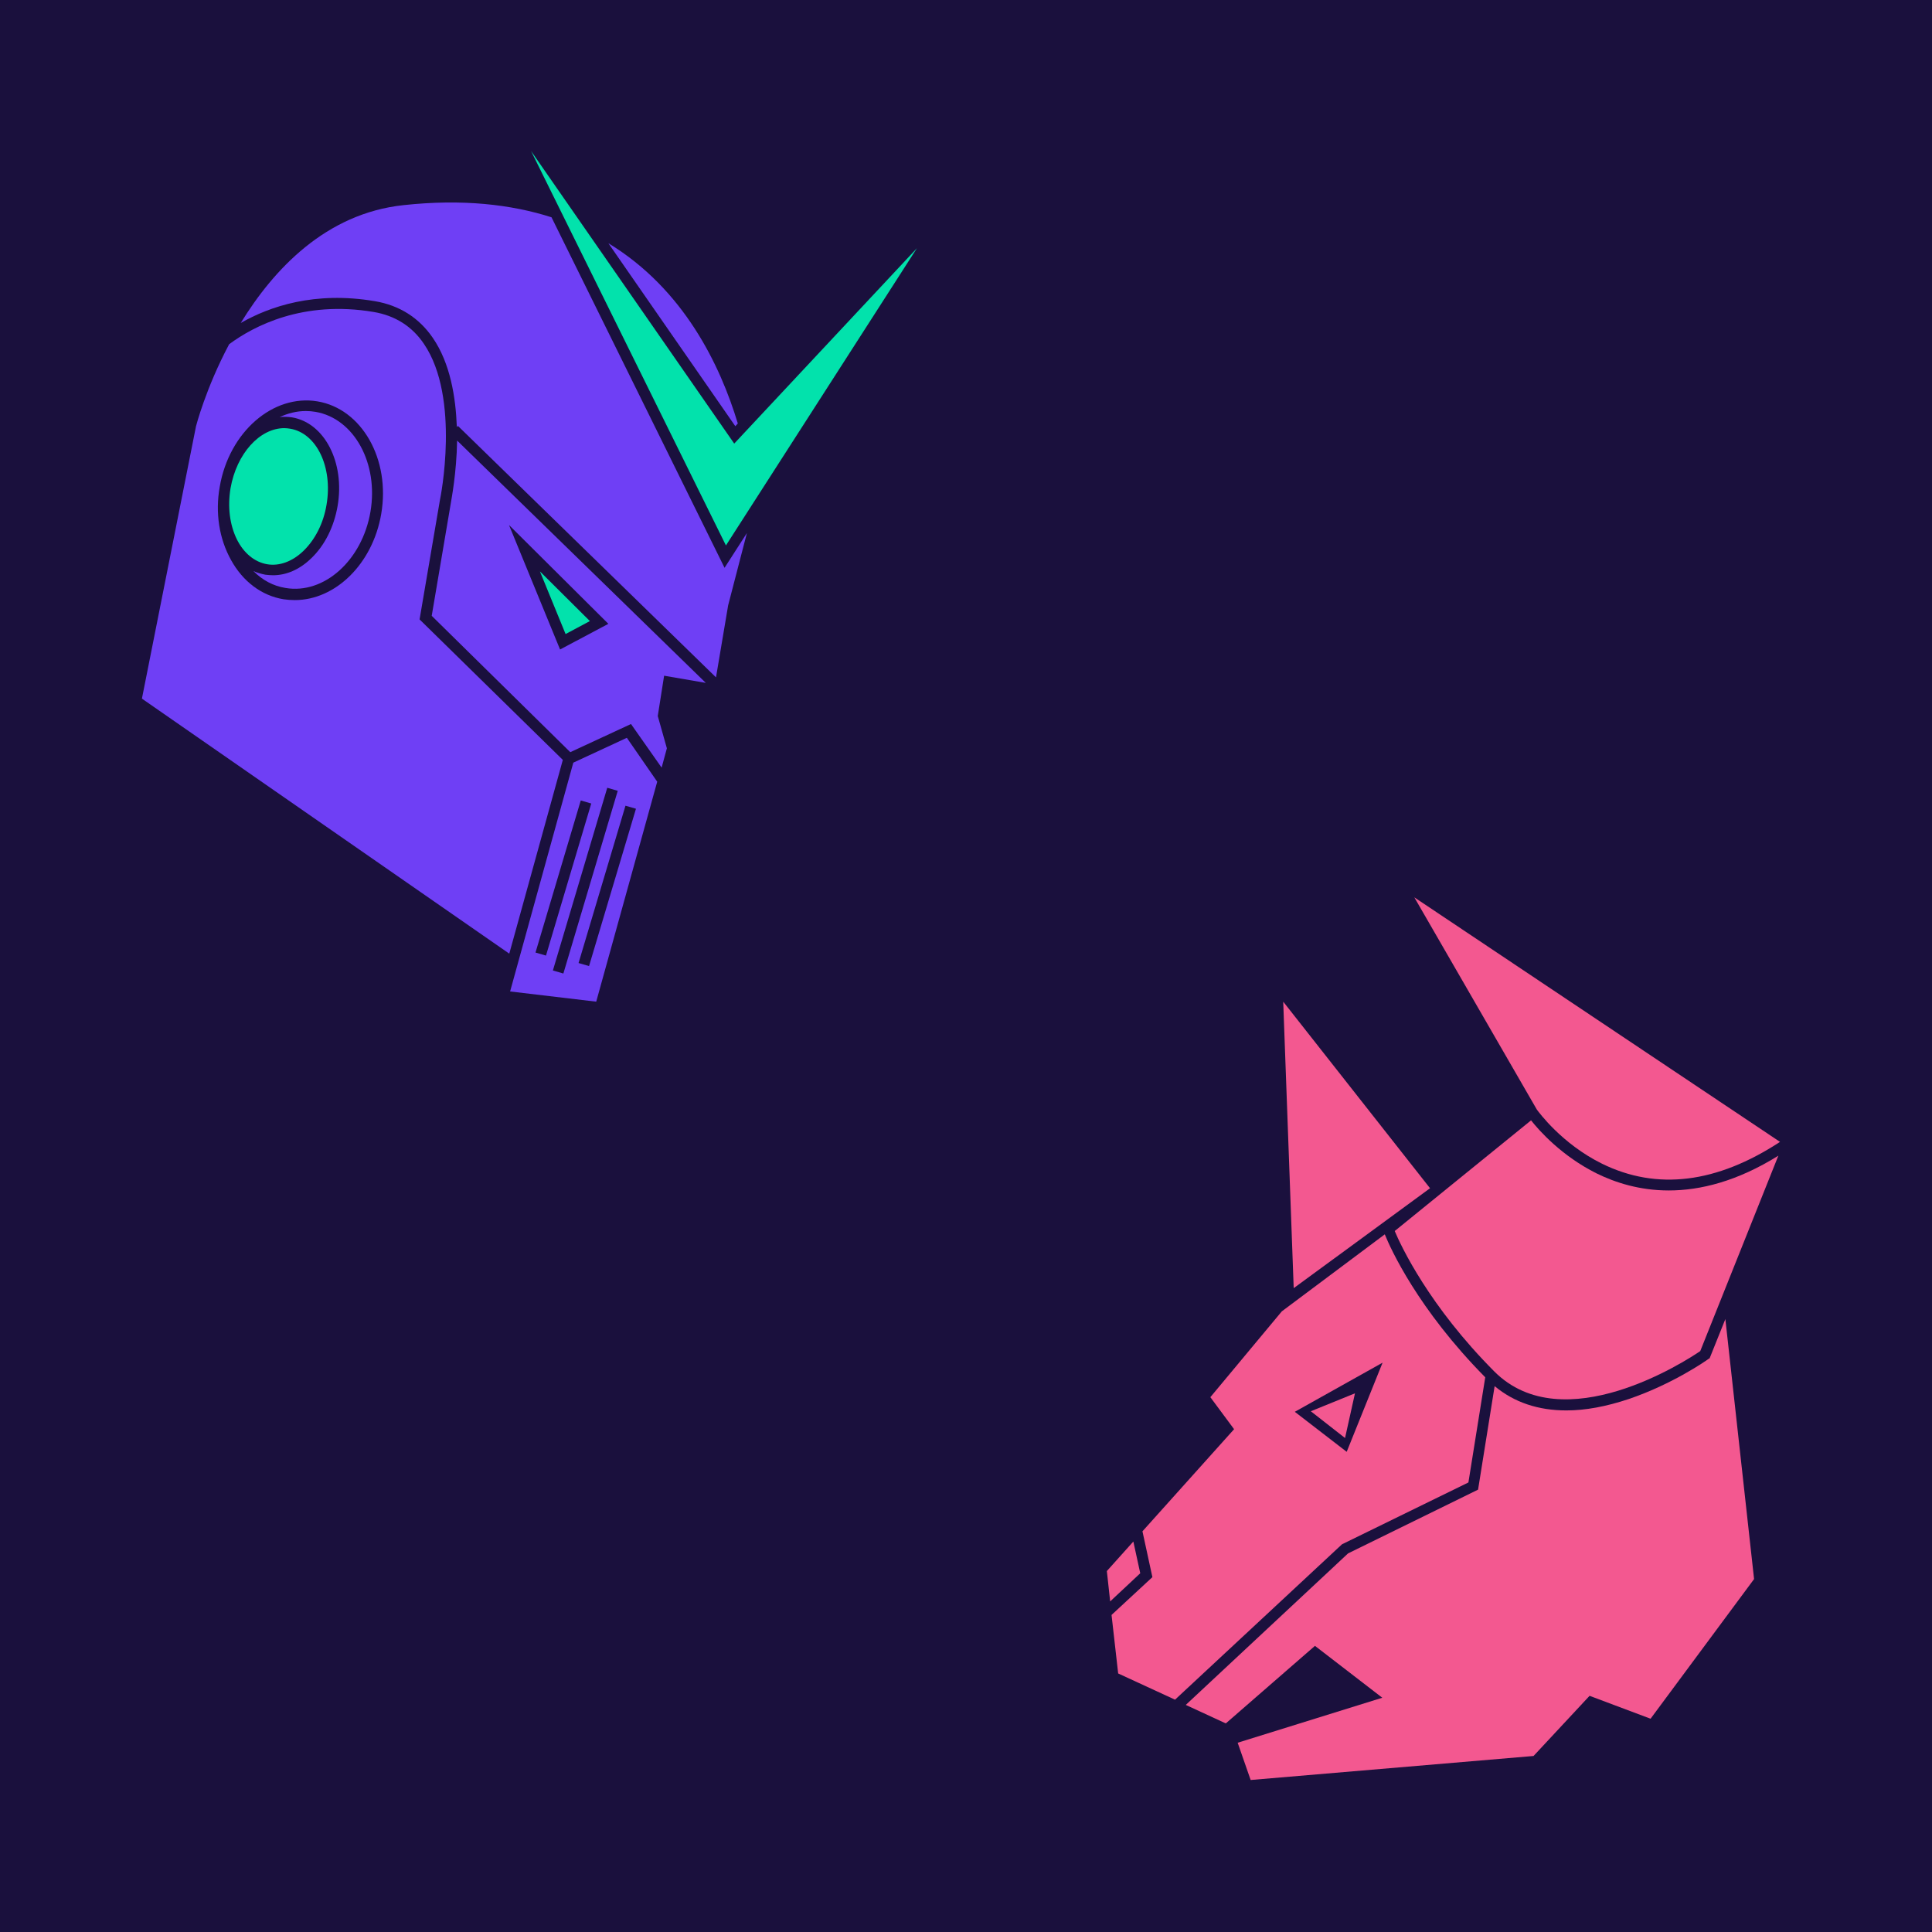 <svg id="eeb9ZDCRnWz1" xmlns="http://www.w3.org/2000/svg" xmlns:xlink="http://www.w3.org/1999/xlink" viewBox="0 0 700 700" shape-rendering="geometricPrecision" text-rendering="geometricPrecision" width="700" height="700"><style><![CDATA[#eeb9ZDCRnWz4_to {animation: eeb9ZDCRnWz4_to__to 4000ms linear infinite normal forwards}@keyframes eeb9ZDCRnWz4_to__to { 0% {transform: translate(522.983px,485.024px);animation-timing-function: cubic-bezier(1,0,0,1)} 12.5% {transform: translate(433.484px,375.344px);animation-timing-function: cubic-bezier(1,0,0,1)} 62.5% {transform: translate(433.484px,375.344px);animation-timing-function: cubic-bezier(1,0,0,1)} 75% {transform: translate(522.983px,485.024px)} 100% {transform: translate(522.983px,485.024px)}} #eeb9ZDCRnWz6 {animation: eeb9ZDCRnWz6_f_p 4000ms linear infinite normal forwards}@keyframes eeb9ZDCRnWz6_f_p { 0% {fill: rgb(243,88,144)} 12.5% {fill: rgb(243,88,144)} 22.5% {fill: rgb(2,226,172)} 32.5% {fill: rgb(111,63,245)} 42.5% {fill: rgb(243,88,144)} 52.5% {fill: rgb(2,226,172)} 62.5% {fill: rgb(111,63,245)} 72.5% {fill: rgb(243,88,144)} 100% {fill: rgb(243,88,144)}} #eeb9ZDCRnWz14_to {animation: eeb9ZDCRnWz14_to__to 4000ms linear infinite normal forwards}@keyframes eeb9ZDCRnWz14_to__to { 0% {transform: translate(191.821px,208.824px);animation-timing-function: cubic-bezier(1,0,0,1)} 12.5% {transform: translate(265.234px,284.874px);animation-timing-function: cubic-bezier(1,0,0,1)} 62.5% {transform: translate(265.234px,284.874px);animation-timing-function: cubic-bezier(1,0,0,1)} 75% {transform: translate(191.821px,208.824px)} 100% {transform: translate(191.821px,208.824px)}} #eeb9ZDCRnWz15 {animation: eeb9ZDCRnWz15_f_p 4000ms linear infinite normal forwards}@keyframes eeb9ZDCRnWz15_f_p { 0% {fill: rgb(2,226,172)} 12.5% {fill: rgb(2,226,172)} 22.5% {fill: rgb(111,63,245)} 32.5% {fill: rgb(243,88,144)} 42.5% {fill: rgb(2,226,172)} 52.5% {fill: rgb(111,63,245)} 62.5% {fill: rgb(243,88,144)} 72.5% {fill: rgb(2,226,172)} 100% {fill: rgb(2,226,172)}}]]></style><rect id="eeb9ZDCRnWz2" width="700" height="700" rx="0" ry="0" fill="rgb(26,16,61)" stroke="none" stroke-width="1"/><rect id="eeb9ZDCRnWz3" width="700" height="700" rx="0" ry="0" fill="rgb(26,16,61)" stroke="none" stroke-width="1"/><g id="eeb9ZDCRnWz4_to" transform="translate(522.983,485.024)"><g id="eeb9ZDCRnWz4" transform="translate(-448.85,-423.9)"><polygon id="eeb9ZDCRnWz5" points="444,369.4 390.8,301.8 394.6,405.6" fill="rgb(243,88,144)" stroke="none" stroke-width="1"/><polygon id="eeb9ZDCRnWz6" points="413.2,459.9 416.8,443.7 400.8,450.2" fill="rgb(243,88,144)" stroke="none" stroke-width="1"/><g id="eeb9ZDCRnWz7"><path id="eeb9ZDCRnWz8" d="M506.3,360.5C526.2,370.3,547.9,367.6,570.8,352.6L438.3,264L482.7,340.9C483.3,341.7,491.7,353.3,506.3,360.5Z" fill="rgb(243,88,144)" stroke="none" stroke-width="1"/><path id="eeb9ZDCRnWz9" d="M530.5,370.2C520,370.2,511.2,367.4,504.3,364C491.7,357.7,483.6,348.6,480.6,344.8L431.2,384.9C433.5,390.4,443.7,412.1,467.3,435.8C492.3,460.8,536.8,431.9,541.9,428.4L570.2,357.6C555.3,366.9,541.9,370.2,530.5,370.2Z" fill="rgb(243,88,144)" stroke="none" stroke-width="1"/></g><g id="eeb9ZDCRnWz10"><polygon id="eeb9ZDCRnWz11" points="339,508.9 336.5,497.4 326.9,508.1 328.1,519.1" fill="rgb(243,88,144)" stroke="none" stroke-width="1"/><path id="eeb9ZDCRnWz12" d="M412.1,498.4L457.9,476L464,437.9C439.6,413.2,429.7,391.3,427.6,386.1L390.3,414L364.4,445.1L373,456.7L339.8,493.7L343.4,510.3L328.6,524L331,545.2L351.6,554.7L412.1,498.4ZM426.8,432.6L413.8,464.9L395,450.4L426.8,432.6Z" fill="rgb(243,88,144)" stroke="none" stroke-width="1"/><path id="eeb9ZDCRnWz13" d="M551,416.8L545.3,431L544.8,431.3C544.3,431.7,531.9,440.4,515.9,445.8C507.8,448.5,500.3,449.9,493.4,449.9C483.2,449.9,474.5,447,467.4,441.1L461.4,478.6L414.3,501.7L355.5,556.6L370,563.3L402.3,535.2L426.7,554L374.3,570.3L379,583.8L481.5,575.1L501.8,553.3L523.9,561.6L561.4,511L551,416.8Z" fill="rgb(243,88,144)" stroke="none" stroke-width="1"/></g></g></g><g id="eeb9ZDCRnWz14_to" transform="translate(191.821,208.824)"><g id="eeb9ZDCRnWz14" transform="translate(-266.1,-293.8)"><polygon id="eeb9ZDCRnWz15" points="266.7,139.7 337.3,282.6 406.5,174.9 340.3,245.7" fill="rgb(2,226,172)" stroke="none" stroke-width="1"/><path id="eeb9ZDCRnWz16" d="M340.7,239.4L341.6,238.4C335.2,217.2,322,189.7,294.7,173.1L340.7,239.4Z" fill="rgb(111,63,245)" stroke="none" stroke-width="1"/><path id="eeb9ZDCRnWz17" d="M239.8,239.7L240.2,239.3L333.7,330.4L338.1,304.3L344.9,278.1L336.8,290.7L274.1,163.7C259.4,159,241.7,157,220.5,159.3C192.3,162.3,173.4,182.6,161.5,202C172,196,188.3,190.4,210.1,194.1C219,195.6,226.1,200.1,231.1,207.4C237.4,216.6,239.4,228.8,239.8,239.7Z" fill="rgb(111,63,245)" stroke="none" stroke-width="1"/><path id="eeb9ZDCRnWz18" d="M314.9,329.8L330,332.4L239.9,244.6C239.7,256.5,237.8,266,237.7,266.8L230.7,308.1L280.9,357.5L302.9,347.3L314,363.1L315.9,356.1L312.6,344.4L314.9,329.8ZM277.2,320.3L258.7,275.2L294.7,311L277.2,320.3Z" fill="rgb(111,63,245)" stroke="none" stroke-width="1"/><polygon id="eeb9ZDCRnWz19" points="288,310 269.9,292 279.2,314.7" fill="rgb(2,226,172)" stroke="none" stroke-width="1"/><path id="eeb9ZDCRnWz20" d="M301.4,352.3L282,361.3L259.1,444.2L290.3,447.9L312.4,368.2L301.4,352.3ZM268.3,430.1L284.7,375L288.5,376.1L272.1,431.2L268.3,430.1ZM274.6,436.6L294.3,370.4L298.1,371.5L278.4,437.7L274.6,436.6ZM287.7,435L283.9,433.9L300.9,376.9L304.7,378L287.7,435Z" fill="rgb(111,63,245)" stroke="none" stroke-width="1"/><path id="eeb9ZDCRnWz21" d="M226.3,309.4L233.7,266C233.8,265.6,241.2,229.2,227.9,209.6C223.6,203.2,217.4,199.3,209.6,198C184.1,193.7,166.2,203.1,157.3,209.7C148.8,225.7,145.3,239.4,145.3,239.4L125.7,338.1L258.8,430.5L278.2,360.3L226.3,309.4ZM212.4,271.2C209.3,289.3,195.8,302.4,181.1,302.4C179.7,302.4,178.4,302.3,177,302.1C169.1,300.8,162.3,295.7,158,287.9C153.7,280.2,152.2,270.8,153.9,261.3C157.3,241.5,173.2,227.7,189.3,230.4C205.4,233.1,215.8,251.4,212.4,271.2Z" fill="rgb(111,63,245)" stroke="none" stroke-width="1"/><path id="eeb9ZDCRnWz22" d="M188.6,234.2C187.4,234,186.3,233.9,185.1,233.9C181.8,233.9,178.6,234.7,175.6,236.1C177.1,235.9,178.6,236,180.1,236.2C191.9,238.2,199.3,252.6,196.6,268.3C195.3,275.8,192,282.5,187.1,287.2C182.9,291.3,178.1,293.4,173.2,293.4C172.3,293.4,171.3,293.3,170.4,293.2C168.9,292.9,167.5,292.5,166.1,291.9C169.4,295.2,173.3,297.3,177.7,298C191.7,300.4,205.5,288,208.5,270.4C211.5,252.9,202.6,236.6,188.6,234.2Z" fill="rgb(111,63,245)" stroke="none" stroke-width="1"/><path id="eeb9ZDCRnWz23" d="M179.4,240.3C178.7,240.2,178,240.1,177.3,240.1C168.4,240.1,160,249.3,157.8,261.9C156.7,268.6,157.5,275.1,160.1,280.4C162.6,285.4,166.5,288.6,171,289.4C175.5,290.2,180.3,288.4,184.3,284.5C188.5,280.4,191.5,274.5,192.6,267.8C194.9,254.2,189,241.9,179.4,240.3Z" fill="rgb(2,226,172)" stroke="none" stroke-width="1"/></g></g></svg>